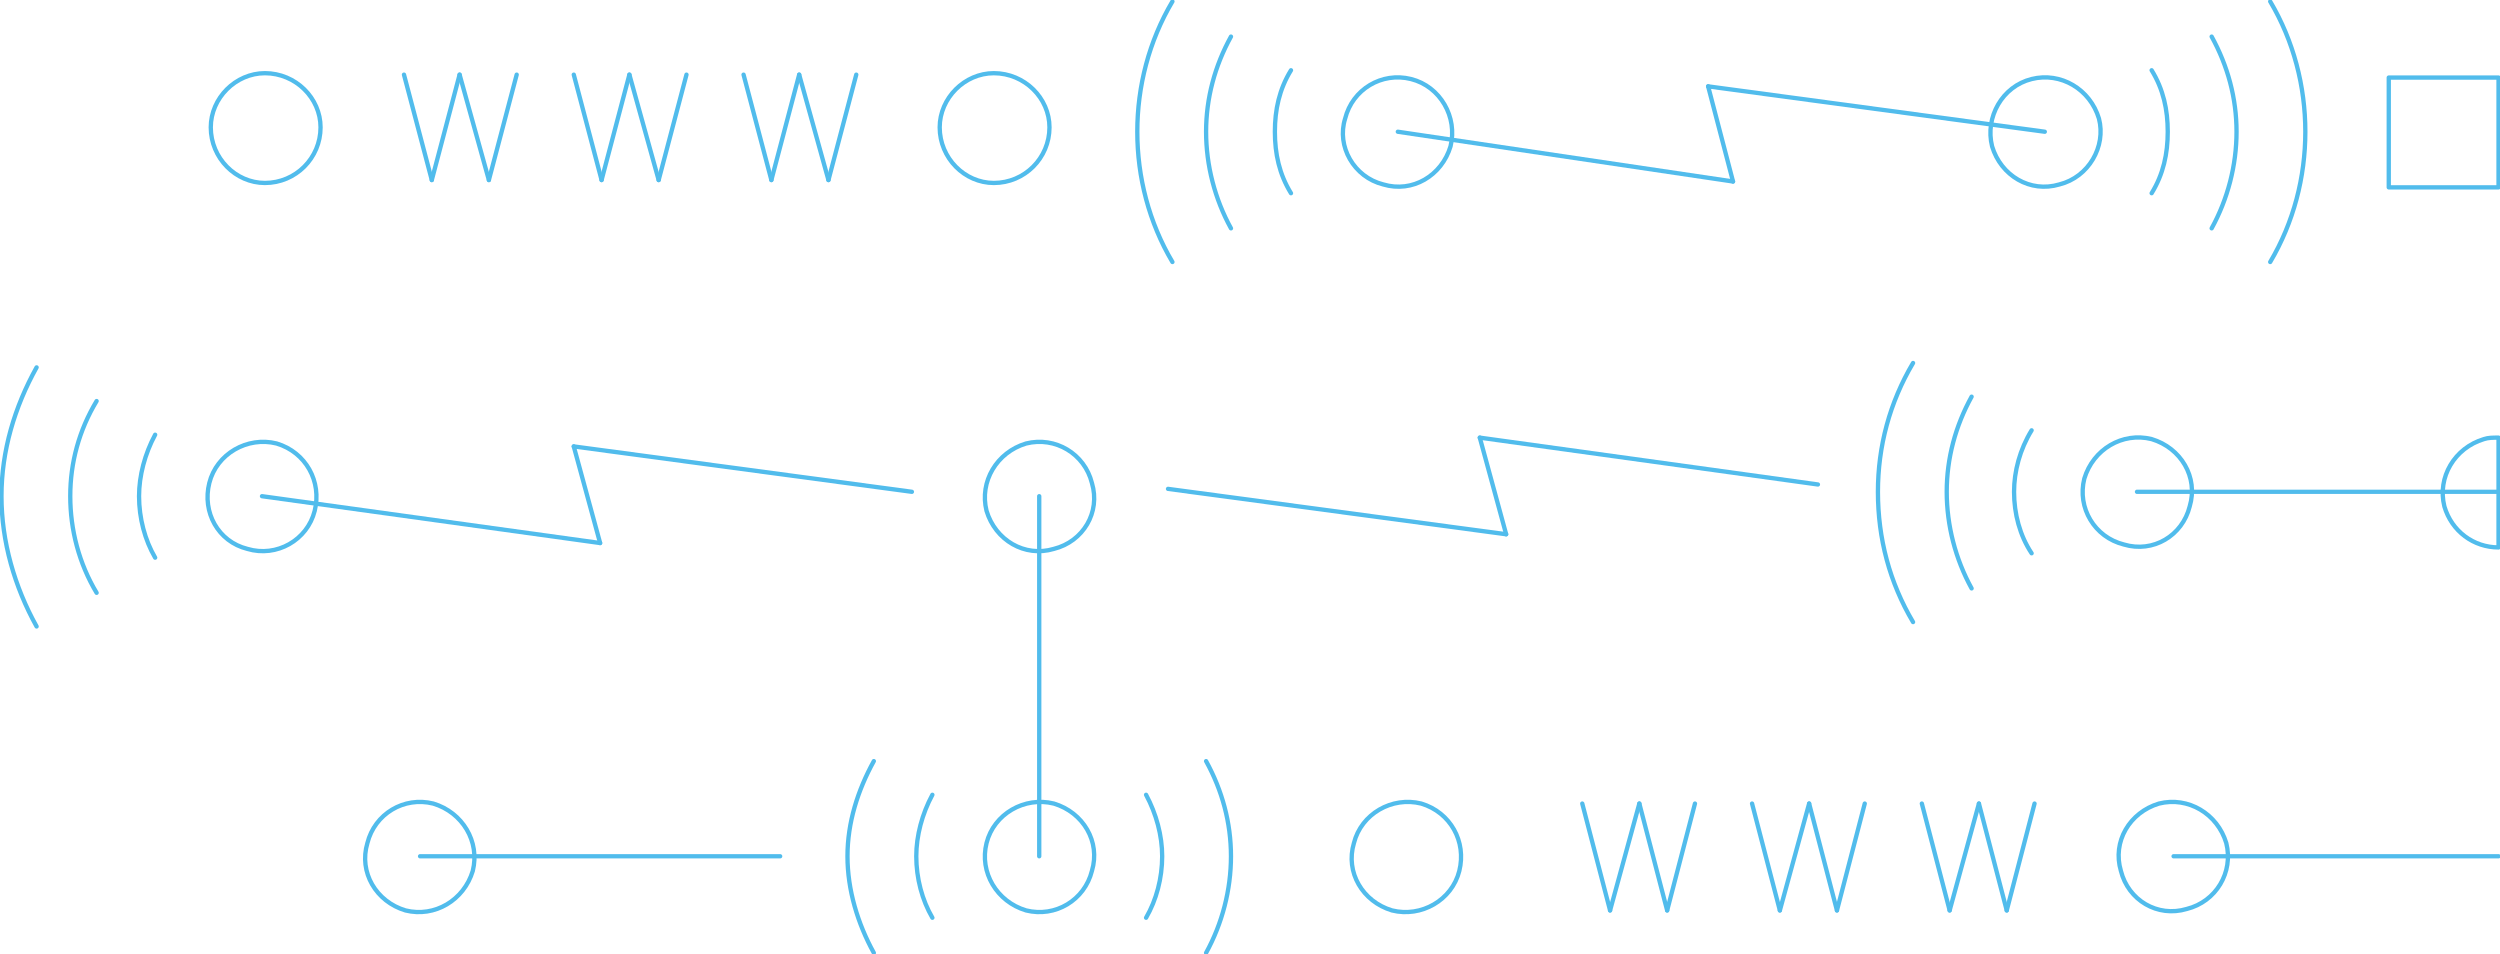 <?xml version="1.0" encoding="UTF-8"?> <!-- Creator: CorelDRAW X7 --> <svg xmlns="http://www.w3.org/2000/svg" xmlns:xlink="http://www.w3.org/1999/xlink" xml:space="preserve" width="1708px" height="652px" style="shape-rendering:geometricPrecision; text-rendering:geometricPrecision; image-rendering:optimizeQuality; fill-rule:evenodd; clip-rule:evenodd" viewBox="0 0 1708 652"> <defs> <style type="text/css"> <![CDATA[ .str0 {stroke:#51BCEC;stroke-width:2.953;stroke-linecap:round;stroke-linejoin:round} .fil0 {fill:none} ]]> </style> </defs> <g id="Слой_x0020_1">  <g id="_2052874873120"> <line class="fil0 str0" x1="1397" y1="90" x2="1167" y2="59"></line> <line class="fil0 str0" x1="1184" y1="124" x2="955" y2="90"></line> <line class="fil0 str0" x1="1167" y1="59" x2="1184" y2="124"></line> <path class="fil0 str0" d="M1434 81c5,19 -7,40 -27,45 -20,6 -40,-6 -46,-26 -5,-20 7,-41 27,-46 20,-5 40,7 46,27l0 0z"></path> <path class="fil0 str0" d="M1470 48c8,13 11,27 11,42 0,15 -3,29 -11,42"></path> <path class="fil0 str0" d="M1511 25c11,20 17,42 17,65 0,23 -6,46 -17,66"></path> <path class="fil0 str0" d="M1551 1c16,27 24,58 24,89 0,31 -8,62 -24,89"></path> <polygon class="fil0 str0" points="1707,128 1632,128 1632,53 1707,53 "></polygon> <path class="fil0 str0" d="M1707 374c-17,0 -32,-11 -37,-28 -5,-20 7,-40 27,-46 3,-1 6,-1 10,-1l0 75z"></path> <line class="fil0 str0" x1="1707" y1="336" x2="1460" y2="336"></line> <path class="fil0 str0" d="M1424 327c-5,20 7,40 27,45 20,6 40,-6 45,-26 6,-20 -6,-40 -26,-46 -20,-5 -40,7 -46,27z"></path> <path class="fil0 str0" d="M1388 294c-8,13 -12,28 -12,42 0,15 4,30 12,42"></path> <path class="fil0 str0" d="M1347 271c-11,20 -17,42 -17,65 0,23 6,46 17,66"></path> <path class="fil0 str0" d="M1307 248c-16,27 -24,57 -24,88 0,32 8,62 24,89"></path> <path class="fil0 str0" d="M1521 576c5,20 -7,40 -27,45 -20,6 -40,-6 -45,-26 -6,-20 6,-40 26,-46 20,-5 40,7 46,27z"></path> <line class="fil0 str0" x1="1081" y1="549" x2="1100" y2="622"></line> <line class="fil0 str0" x1="1120" y1="549" x2="1100" y2="622"></line> <line class="fil0 str0" x1="1120" y1="549" x2="1139" y2="622"></line> <line class="fil0 str0" x1="1158" y1="549" x2="1139" y2="622"></line> <line class="fil0 str0" x1="1197" y1="549" x2="1216" y2="622"></line> <line class="fil0 str0" x1="1236" y1="549" x2="1216" y2="622"></line> <line class="fil0 str0" x1="1236" y1="549" x2="1255" y2="622"></line> <line class="fil0 str0" x1="1274" y1="549" x2="1255" y2="622"></line> <line class="fil0 str0" x1="1313" y1="549" x2="1332" y2="622"></line> <line class="fil0 str0" x1="1352" y1="549" x2="1332" y2="622"></line> <line class="fil0 str0" x1="1352" y1="549" x2="1371" y2="622"></line> <line class="fil0 str0" x1="1390" y1="549" x2="1371" y2="622"></line> <path class="fil0 str0" d="M919 81c-6,19 6,40 26,45 20,6 40,-6 46,-26 5,-20 -7,-41 -27,-46 -20,-5 -40,7 -45,27l0 0z"></path> <path class="fil0 str0" d="M882 48c-8,13 -11,27 -11,42 0,15 3,29 11,42"></path> <path class="fil0 str0" d="M841 25c-11,20 -17,42 -17,65 0,23 6,46 17,66"></path> <path class="fil0 str0" d="M801 1c-16,27 -24,58 -24,89 0,31 8,62 24,89"></path> <line class="fil0 str0" x1="179" y1="339" x2="410" y2="371"></line> <line class="fil0 str0" x1="392" y1="305" x2="623" y2="336"></line> <line class="fil0 str0" x1="410" y1="371" x2="392" y2="305"></line> <path class="fil0 str0" d="M746 330c6,20 -6,40 -26,45 -20,6 -40,-6 -46,-26 -5,-20 7,-40 27,-46 20,-5 40,7 45,27z"></path> <line class="fil0 str0" x1="798" y1="334" x2="1029" y2="365"></line> <line class="fil0 str0" x1="1011" y1="299" x2="1242" y2="331"></line> <line class="fil0 str0" x1="1029" y1="365" x2="1011" y2="299"></line> <line class="fil0 str0" x1="710" y1="339" x2="710" y2="585"></line> <path class="fil0 str0" d="M674 576c-5,20 7,40 27,46 20,5 40,-7 45,-27 6,-20 -6,-40 -26,-46 -20,-5 -41,7 -46,27l0 0z"></path> <path class="fil0 str0" d="M637 543c-7,13 -11,28 -11,42 0,15 4,30 11,42"></path> <path class="fil0 str0" d="M597 520c-11,20 -18,42 -18,65 0,23 7,46 18,66"></path> <path class="fil0 str0" d="M783 543c7,13 11,28 11,42 0,15 -4,30 -11,42"></path> <path class="fil0 str0" d="M824 520c11,20 17,42 17,65 0,23 -6,46 -17,66"></path> <line class="fil0 str0" x1="533" y1="585" x2="287" y2="585"></line> <path class="fil0 str0" d="M251 576c-6,20 6,40 26,46 20,5 40,-7 46,-27 5,-20 -7,-40 -27,-46 -20,-5 -40,7 -45,27l0 0z"></path> <path class="fil0 str0" d="M925 576c-6,20 6,40 26,46 20,5 41,-7 46,-27 5,-20 -6,-40 -26,-46 -20,-5 -41,7 -46,27l0 0z"></path> <path class="fil0 str0" d="M144 87c0,-20 17,-37 37,-37 21,0 38,17 38,37 0,21 -17,38 -38,38 -20,0 -37,-17 -37,-38z"></path> <line class="fil0 str0" x1="276" y1="51" x2="295" y2="123"></line> <line class="fil0 str0" x1="314" y1="51" x2="295" y2="123"></line> <line class="fil0 str0" x1="314" y1="51" x2="334" y2="123"></line> <line class="fil0 str0" x1="353" y1="51" x2="334" y2="123"></line> <line class="fil0 str0" x1="392" y1="51" x2="411" y2="123"></line> <line class="fil0 str0" x1="430" y1="51" x2="411" y2="123"></line> <line class="fil0 str0" x1="430" y1="51" x2="450" y2="123"></line> <line class="fil0 str0" x1="469" y1="51" x2="450" y2="123"></line> <line class="fil0 str0" x1="508" y1="51" x2="527" y2="123"></line> <line class="fil0 str0" x1="546" y1="51" x2="527" y2="123"></line> <line class="fil0 str0" x1="546" y1="51" x2="566" y2="123"></line> <line class="fil0 str0" x1="585" y1="51" x2="566" y2="123"></line> <path class="fil0 str0" d="M717 87c0,21 -17,38 -38,38 -20,0 -37,-17 -37,-38 0,-20 17,-37 37,-37 21,0 38,17 38,37z"></path> <path class="fil0 str0" d="M143 330c-5,20 6,40 26,45 20,6 41,-6 46,-26 5,-20 -6,-40 -26,-46 -20,-5 -41,7 -46,27z"></path> <path class="fil0 str0" d="M106 297c-7,13 -11,28 -11,42 0,15 4,30 11,42"></path> <path class="fil0 str0" d="M66 274c-12,20 -18,42 -18,65 0,23 6,46 18,66"></path> <path class="fil0 str0" d="M25 251c-15,27 -24,57 -24,88 0,31 9,62 24,89"></path> <line class="fil0 str0" x1="1707" y1="585" x2="1485" y2="585"></line> </g> </g> </svg> 